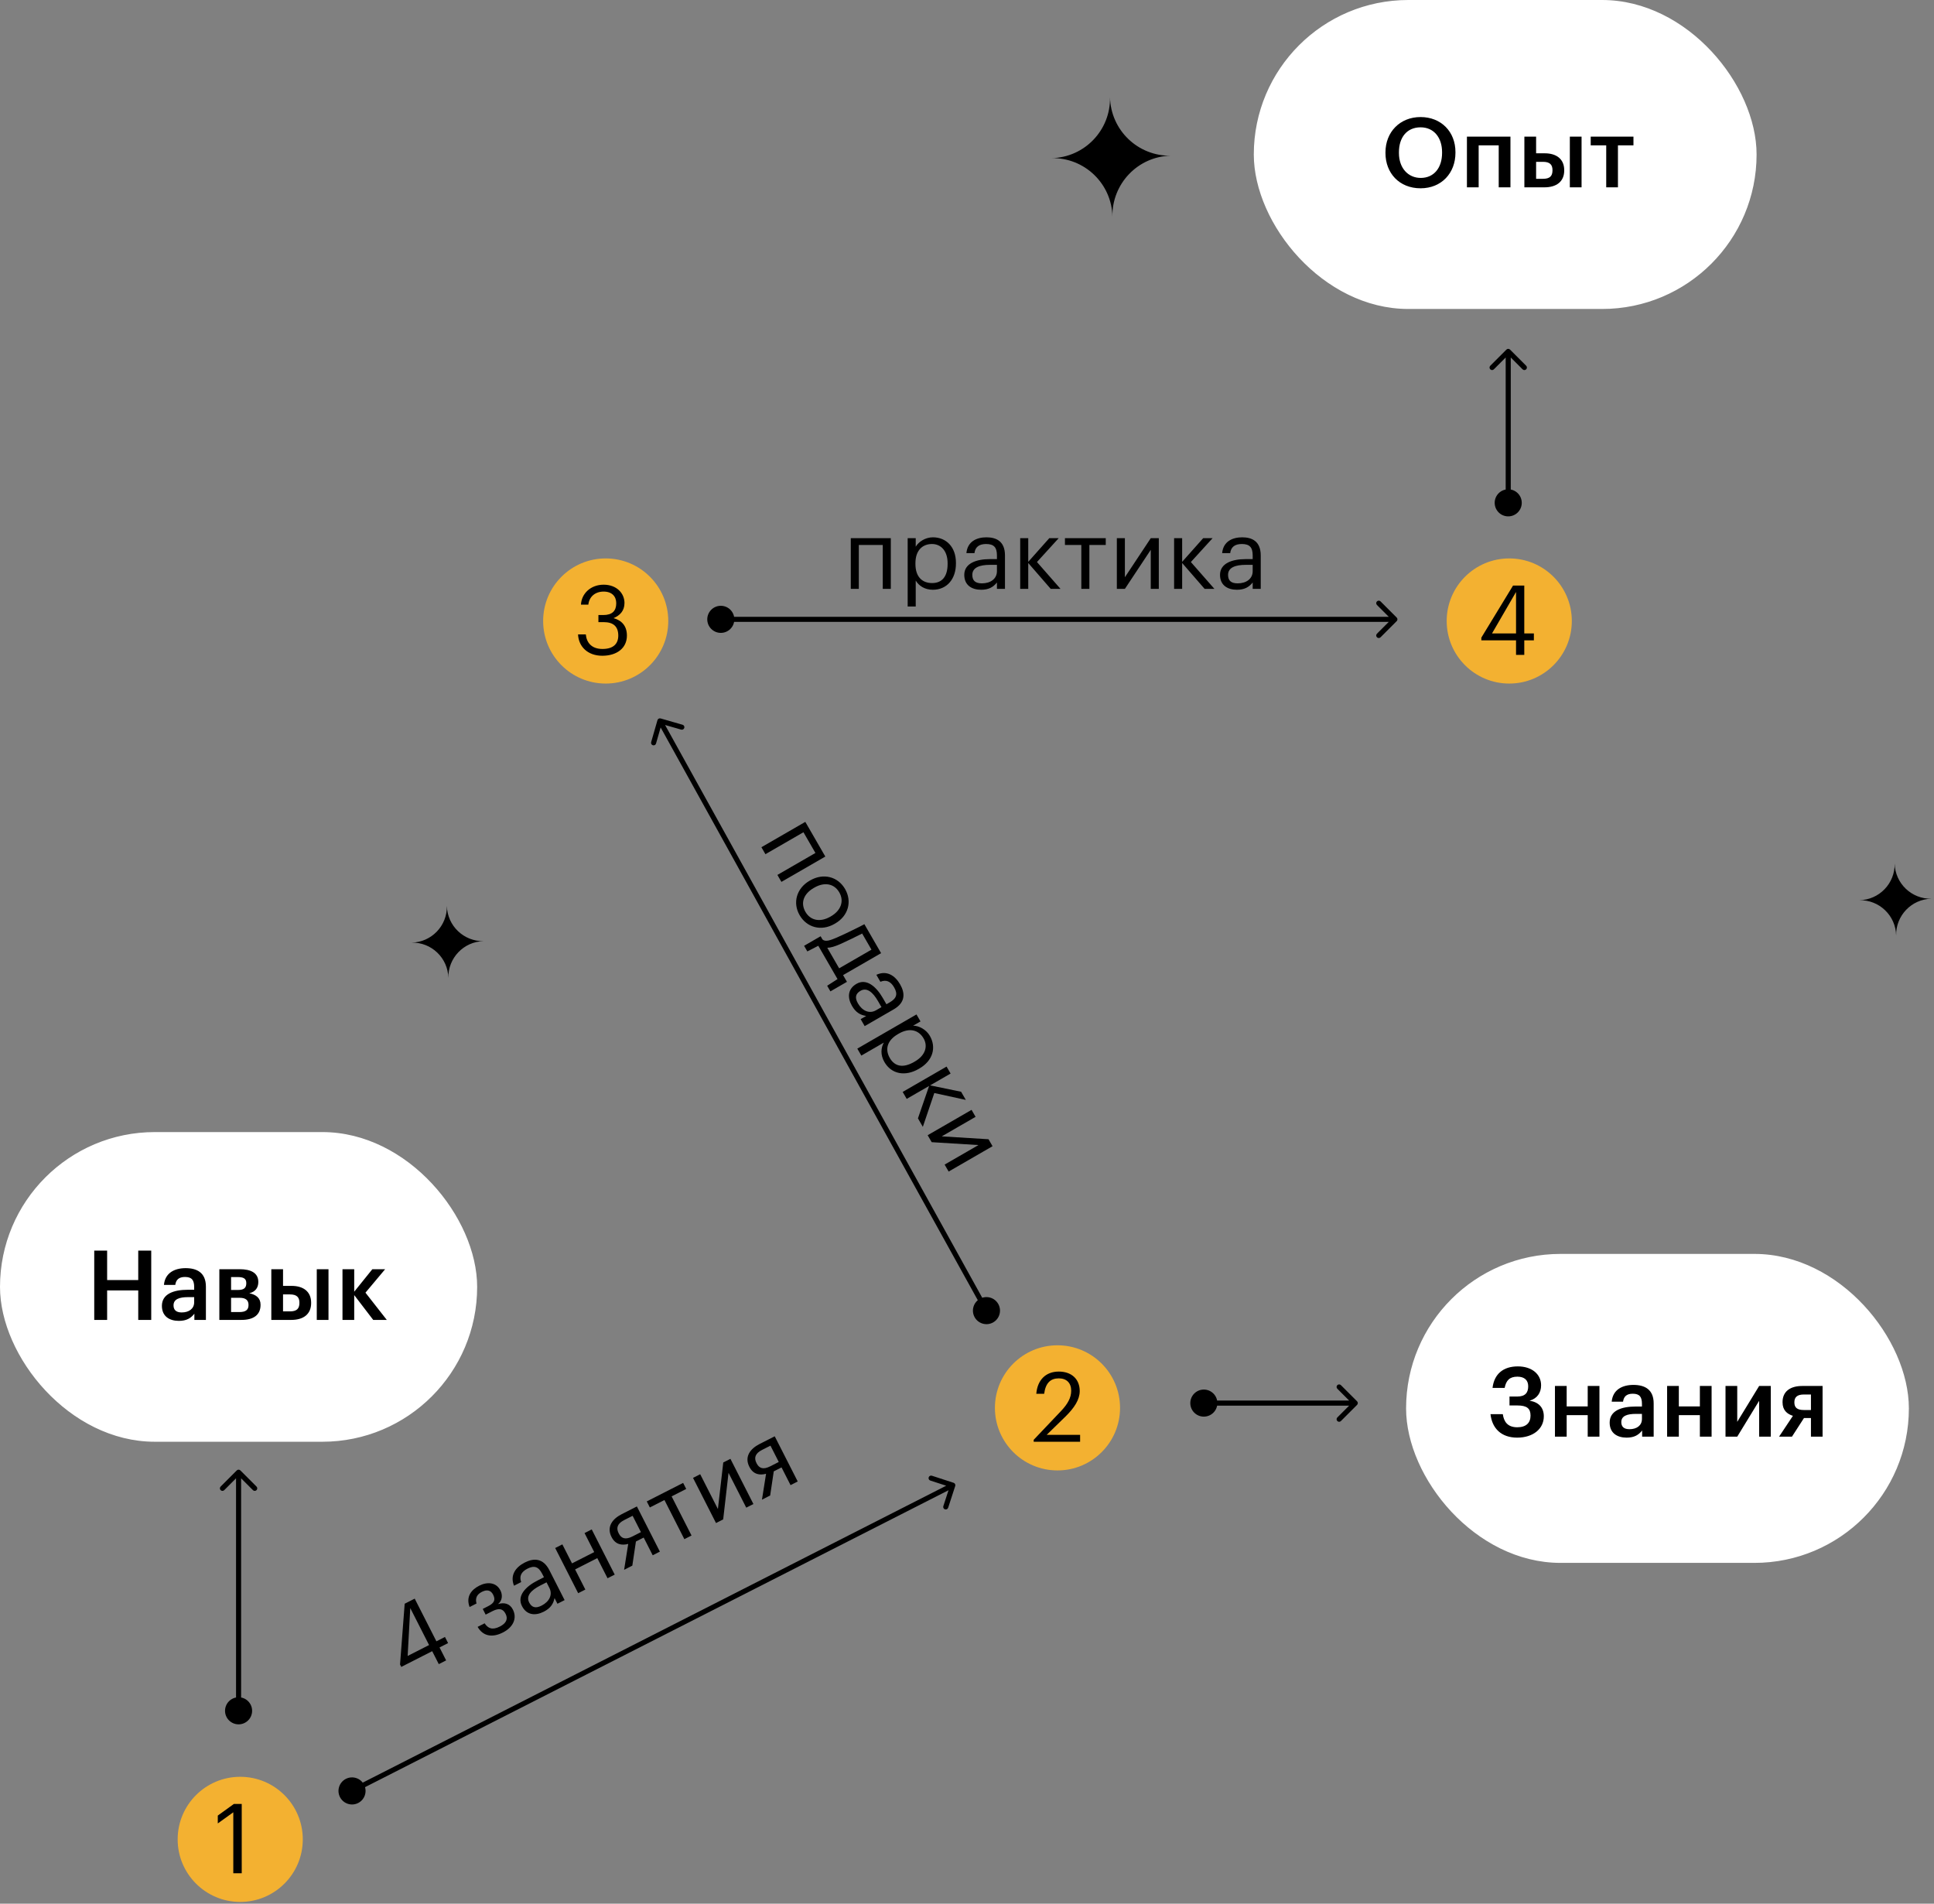 <?xml version="1.0" encoding="UTF-8"?> <svg xmlns="http://www.w3.org/2000/svg" width="381" height="375" viewBox="0 0 381 375" fill="none"><rect x="0" y="0" width="381" height="375" fill="#808080" stroke="none"/> <circle cx="47.325" cy="362.325" r="12.325" fill="#F3B131"></circle> <path d="M45.96 356.99L42.905 359.186V357.639L46.074 355.348H47.621V369H45.96V356.99Z" fill="black"></path> <path d="M85.143 325.255L79.051 328.355L78.808 327.879L79.723 315.909L81.697 314.904L85.974 323.311L87.659 322.453L88.274 323.662L86.589 324.519L87.888 327.071L86.442 327.807L85.143 325.255ZM84.528 324.047L80.822 316.763L80.308 326.194L84.528 324.047ZM98.603 313.328C99.01 314.128 99.001 315.289 98.109 315.979C99.311 315.603 100.431 315.868 101.02 317.026L101.046 317.077C101.868 318.693 101.198 320.491 99.071 321.574C96.91 322.674 95.114 322.259 94.093 320.465L95.472 319.763C96.136 320.775 96.993 321.153 98.473 320.4C99.784 319.733 100.094 318.868 99.609 317.915L99.583 317.864C99.063 316.843 98.243 316.746 97.017 317.37L95.673 318.054L95.101 316.931L96.208 316.368C97.382 315.77 97.65 315.12 97.157 314.15L97.131 314.099C96.741 313.333 96.022 313.013 94.933 313.568C93.963 314.061 93.583 314.79 93.873 315.864L92.511 316.556C91.754 314.521 92.838 313.155 94.42 312.35C96.02 311.536 97.771 311.694 98.577 313.277L98.603 313.328ZM107.12 317.478C105.47 318.318 103.752 318.185 102.826 316.364C101.787 314.322 103.601 312.498 105.882 311.338L107.158 310.689L106.829 310.042C106.101 308.613 105.262 308.311 103.901 309.004C102.676 309.627 102.264 310.501 102.673 311.643L101.261 312.361C100.409 310.224 101.653 308.67 103.372 307.795C105.073 306.929 106.968 306.822 108.241 309.323L111.229 315.194L109.816 315.913L109.245 314.79C109.005 315.961 108.431 316.811 107.12 317.478ZM106.685 316.285C108.183 315.523 108.924 314.16 108.232 312.799L107.669 311.693L106.444 312.316C104.657 313.225 103.58 314.352 104.238 315.645C104.715 316.581 105.443 316.917 106.685 316.285ZM117.669 306.925L113.296 309.151L115.314 313.116L113.901 313.834L109.372 304.934L110.785 304.216L112.69 307.959L117.063 305.734L115.158 301.99L116.571 301.271L121.099 310.171L119.687 310.89L117.669 306.925ZM122.959 299.434C121.615 300.119 121.347 300.983 121.876 302.021L121.902 302.072C122.395 303.042 123.183 303.369 124.596 302.651L126.263 301.802L124.627 298.586L122.959 299.434ZM124.568 308.406L122.951 309.229L123.761 304.125C122.559 304.458 121.251 304.288 120.489 302.791L120.463 302.74C119.467 300.783 120.618 299.212 122.472 298.268L125.468 296.744L129.996 305.644L128.584 306.363L126.809 302.874L125.277 303.654L124.568 308.406ZM135.185 293.298L132.309 294.762L136.232 302.471L134.82 303.19L130.897 295.481L128.021 296.944L127.415 295.753L134.579 292.107L135.185 293.298ZM141.056 300.016L136.527 291.116L137.939 290.397L141.429 297.255L142.483 288.085L143.895 287.367L148.424 296.267L147.012 296.985L143.522 290.127L142.468 299.298L141.056 300.016ZM150.114 285.616C148.769 286.3 148.502 287.165 149.03 288.203L149.056 288.254C149.55 289.224 150.338 289.551 151.75 288.833L153.418 287.984L151.781 284.768L150.114 285.616ZM151.723 294.588L150.106 295.411L150.915 290.307C149.714 290.64 148.406 290.47 147.644 288.973L147.618 288.922C146.622 286.965 147.772 285.394 149.627 284.45L152.622 282.926L157.151 291.826L155.739 292.545L153.963 289.056L152.432 289.835L151.723 294.588Z" fill="black"></path> <path d="M66.973 353.993C67.641 355.306 69.246 355.829 70.559 355.161C71.871 354.493 72.394 352.887 71.726 351.575C71.058 350.262 69.453 349.739 68.14 350.407C66.828 351.075 66.305 352.681 66.973 353.993ZM188.181 292.716C188.266 292.453 188.123 292.171 187.86 292.085L183.581 290.692C183.319 290.607 183.036 290.75 182.951 291.013C182.865 291.276 183.009 291.558 183.272 291.643L187.075 292.881L185.837 296.685C185.751 296.948 185.895 297.23 186.158 297.315C186.42 297.401 186.702 297.257 186.788 296.995L188.181 292.716ZM69.576 353.23L187.932 293.006L187.479 292.115L69.123 352.338L69.576 353.23Z" fill="black"></path> <circle cx="208.325" cy="277.325" r="12.325" fill="#F3B131"></circle> <path d="M203.638 283.618L209.06 277.909C210.301 276.592 211.027 275.35 211.027 273.957C211.027 272.429 210.129 271.513 208.583 271.513C206.979 271.513 205.986 272.391 205.7 274.549H204.153C204.363 271.875 205.986 270.176 208.583 270.176C211.103 270.176 212.707 271.665 212.707 274.014C212.707 275.694 211.638 277.317 209.958 278.978L206.196 282.644H212.783V284H203.638V283.618Z" fill="black"></path> <circle cx="119.325" cy="122.325" r="12.325" fill="#F3B131"></circle> <path d="M118.652 129.172C115.75 129.172 113.974 127.339 113.878 124.971H115.406C115.559 126.594 116.551 127.835 118.69 127.835C120.848 127.835 121.802 126.804 121.802 125.2C121.802 123.425 120.848 122.546 118.919 122.546H117.888V121.152H118.843C120.618 121.152 121.401 120.331 121.401 118.823C121.401 117.525 120.599 116.532 118.919 116.532C117.22 116.532 116.074 117.563 115.902 119.109H114.451C114.547 116.971 116.322 115.176 118.919 115.176C121.516 115.176 123.024 116.894 123.024 118.785C123.024 120.331 122.108 121.248 120.867 121.763C122.471 122.203 123.502 123.291 123.502 125.2C123.502 127.702 121.478 129.172 118.652 129.172Z" fill="black"></path> <path d="M195.627 260.505C196.915 259.791 197.381 258.169 196.668 256.88C195.954 255.592 194.331 255.126 193.043 255.839C191.755 256.553 191.289 258.176 192.002 259.464C192.716 260.752 194.338 261.218 195.627 260.505ZM130.138 141.519C129.873 141.443 129.596 141.597 129.52 141.862L128.278 146.187C128.201 146.453 128.355 146.73 128.62 146.806C128.886 146.882 129.163 146.729 129.239 146.463L130.343 142.619L134.187 143.723C134.453 143.799 134.73 143.646 134.806 143.38C134.882 143.115 134.729 142.838 134.463 142.762L130.138 141.519ZM194.772 257.93L130.438 141.758L129.563 142.242L193.898 258.414L194.772 257.93Z" fill="black"></path> <circle cx="297.325" cy="122.325" r="12.325" fill="#F3B131"></circle> <path d="M298.662 126.136H291.826V125.601L298.07 115.348H300.285V124.78H302.175V126.136H300.285V129H298.662V126.136ZM298.662 124.78V116.608L293.926 124.78H298.662Z" fill="black"></path> <path d="M139.333 122C139.333 123.473 140.527 124.667 142 124.667C143.473 124.667 144.667 123.473 144.667 122C144.667 120.527 143.473 119.333 142 119.333C140.527 119.333 139.333 120.527 139.333 122ZM275.15 122.354C275.345 122.158 275.345 121.842 275.15 121.646L271.968 118.464C271.773 118.269 271.456 118.269 271.261 118.464C271.066 118.66 271.066 118.976 271.261 119.172L274.089 122L271.261 124.828C271.066 125.024 271.066 125.34 271.261 125.536C271.456 125.731 271.773 125.731 271.968 125.536L275.15 122.354ZM142 122.5L274.796 122.5V121.5L142 121.5V122.5Z" fill="black"></path> <rect x="0.5" y="223.5" width="93" height="60" rx="30" fill="white" stroke="white"></rect> <path d="M18.566 246.348H21.105V252.152H27.234V246.348H29.793V260H27.234V254.195H21.105V260H18.566V246.348ZM35.236 260.191C33.403 260.191 31.895 259.313 31.895 257.231C31.895 254.902 34.167 254.062 37.012 254.062H38.253V253.546C38.253 252.191 37.814 251.541 36.439 251.541C35.217 251.541 34.664 252.114 34.53 253.107H32.296C32.506 250.778 34.339 249.804 36.573 249.804C38.807 249.804 40.564 250.701 40.564 253.451V260H38.291V258.778C37.623 259.637 36.764 260.191 35.236 260.191ZM35.79 258.53C37.222 258.53 38.253 257.804 38.253 256.506V255.513H37.069C35.313 255.513 34.186 255.914 34.186 257.136C34.186 257.976 34.645 258.53 35.79 258.53ZM43.212 250.014H47.24C49.322 250.014 50.888 250.682 50.888 252.515V252.553C50.888 253.623 50.334 254.463 49.112 254.749C50.486 255.036 51.327 255.704 51.327 257.002V257.06C51.327 258.969 49.99 260 47.603 260H43.212V250.014ZM45.522 251.561V254.1H46.916C48.042 254.1 48.52 253.699 48.52 252.783V252.744C48.52 251.828 47.928 251.561 46.84 251.561H45.522ZM45.522 255.647V258.453H47.164C48.367 258.453 48.959 258.052 48.959 257.079V257.04C48.959 256.105 48.386 255.647 47.24 255.647H45.522ZM62.404 250.014H64.714V260H62.404V250.014ZM53.449 250.014H55.759V253.298H57.458C59.692 253.298 61.296 254.367 61.296 256.62V256.678C61.296 258.893 59.75 260 57.401 260H53.449V250.014ZM57.134 258.32C58.413 258.32 58.986 257.823 58.986 256.659V256.601C58.986 255.532 58.451 254.978 57.134 254.978H55.759V258.32H57.134ZM69.781 255.112V260H67.471V250.014H69.781V254.444L73.352 250.014H75.872L71.996 254.635L76.197 260H73.523L69.781 255.112Z" fill="black"></path> <path d="M47 339.667C48.473 339.667 49.667 338.473 49.667 337C49.667 335.527 48.473 334.333 47 334.333C45.527 334.333 44.333 335.527 44.333 337C44.333 338.473 45.527 339.667 47 339.667ZM47.354 289.646C47.158 289.451 46.842 289.451 46.646 289.646L43.465 292.828C43.269 293.024 43.269 293.34 43.465 293.536C43.66 293.731 43.976 293.731 44.172 293.536L47 290.707L49.828 293.536C50.024 293.731 50.34 293.731 50.535 293.536C50.731 293.34 50.731 293.024 50.535 292.828L47.354 289.646ZM47.5 337L47.5 290L46.5 290L46.5 337L47.5 337Z" fill="black"></path> <path d="M160.639 168.021L158.281 163.937L150.79 168.261L149.998 166.889L158.646 161.896L162.589 168.725L153.941 173.718L153.148 172.346L160.639 168.021ZM158.676 179.628C159.678 181.365 161.615 181.702 163.566 180.575L163.682 180.508C165.682 179.353 166.333 177.501 165.34 175.781C164.337 174.045 162.417 173.698 160.433 174.844L160.301 174.92C158.317 176.066 157.654 177.859 158.676 179.628ZM157.525 180.271C156.103 177.807 156.95 174.959 159.48 173.498L159.612 173.422C162.208 171.923 165.068 172.675 166.481 175.122C167.894 177.57 167.132 180.413 164.536 181.911L164.403 181.988C161.791 183.496 158.938 182.718 157.525 180.271ZM165.481 185.993C164.406 186.459 163.616 186.695 162.974 186.691L165.313 190.742L171.679 187.066L169.846 183.892C168.693 184.491 166.831 185.39 165.481 185.993ZM159.048 187.414L158.408 186.306L161.666 184.425L162.019 185.037C162.576 185.62 163.67 185.186 164.838 184.688C165.914 184.222 167.277 183.567 168.374 183.022C169.014 182.718 169.662 182.388 170.283 182.052L173.577 187.757L166.086 192.081L166.85 193.404L163.592 195.285L162.953 194.177L164.995 192.865L161.205 186.301L159.048 187.414ZM167.845 198.146C166.919 196.542 166.961 194.82 168.731 193.798C170.715 192.653 172.632 194.368 173.911 196.584L174.627 197.824L175.255 197.461C176.644 196.659 176.901 195.806 176.137 194.483C175.45 193.292 174.555 192.927 173.437 193.396L172.645 192.023C174.734 191.06 176.352 192.22 177.316 193.89C178.271 195.544 178.478 197.43 176.048 198.834L170.343 202.128L169.55 200.755L170.642 200.125C169.459 199.948 168.581 199.419 167.845 198.146ZM169.013 197.648C169.853 199.103 171.254 199.772 172.576 199.008L173.651 198.387L172.964 197.197C171.961 195.461 170.78 194.445 169.523 195.171C168.614 195.696 168.316 196.441 169.013 197.648ZM180.548 199.83L181.34 201.203L179.885 202.043C181.005 202.036 182.443 202.771 183.179 204.044C184.487 206.309 183.814 208.925 181.102 210.49L180.97 210.567C178.324 212.094 175.607 211.59 174.233 209.209C173.402 207.77 173.55 206.384 174.114 205.375L169.682 207.934L168.89 206.561L180.548 199.83ZM175.297 208.418C176.29 210.137 177.966 210.405 180.082 209.183L180.215 209.106C182.397 207.846 182.792 206.009 181.952 204.554C181.026 202.95 179.261 202.337 177.045 203.616L176.913 203.693C174.714 204.963 174.324 206.731 175.297 208.418ZM183.035 213.915L178.62 216.464L177.828 215.091L186.476 210.098L187.268 211.471L183.233 213.8L189.34 215.059L190.266 216.663L184.06 215.308L181.799 221.97L180.835 220.3L183.035 213.915ZM182.75 223.618L191.398 218.625L192.191 219.997L185.527 223.845L194.74 224.412L195.532 225.785L186.884 230.778L186.092 229.405L192.756 225.558L183.543 224.99L182.75 223.618Z" fill="black"></path> <path d="M173.905 107.35H169.189V116H167.604V106.014H175.49V116H173.905V107.35ZM178.813 106.014H180.398V107.694C180.952 106.72 182.307 105.842 183.777 105.842C186.393 105.842 188.322 107.732 188.322 110.864V111.016C188.322 114.072 186.527 116.172 183.777 116.172C182.116 116.172 180.99 115.351 180.398 114.358V119.475H178.813V106.014ZM183.625 114.854C185.61 114.854 186.68 113.537 186.68 111.093V110.94C186.68 108.42 185.286 107.16 183.606 107.16C181.753 107.16 180.341 108.382 180.341 110.94V111.093C180.341 113.632 181.677 114.854 183.625 114.854ZM193.285 116.172C191.433 116.172 189.963 115.274 189.963 113.231C189.963 110.94 192.407 110.138 194.966 110.138H196.398V109.413C196.398 107.809 195.787 107.16 194.259 107.16C192.884 107.16 192.121 107.751 191.968 108.954H190.383C190.593 106.663 192.407 105.842 194.335 105.842C196.245 105.842 197.982 106.606 197.982 109.413V116H196.398V114.74C195.653 115.675 194.756 116.172 193.285 116.172ZM193.438 114.912C195.118 114.912 196.398 114.033 196.398 112.506V111.265H195.023C193.018 111.265 191.548 111.78 191.548 113.231C191.548 114.282 192.044 114.912 193.438 114.912ZM202.566 110.902V116H200.981V106.014H202.566V110.673L206.709 106.014H208.561L204.284 110.711L208.924 116H206.995L202.566 110.902ZM217.834 107.35H214.607V116H213.022V107.35H209.795V106.014H217.834V107.35ZM220.019 116V106.014H221.604V113.709L226.702 106.014H228.286V116H226.702V108.305L221.604 116H220.019ZM232.885 110.902V116H231.3V106.014H232.885V110.673L237.028 106.014H238.88L234.603 110.711L239.243 116H237.314L232.885 110.902ZM243.668 116.172C241.816 116.172 240.345 115.274 240.345 113.231C240.345 110.94 242.789 110.138 245.348 110.138H246.78V109.413C246.78 107.809 246.169 107.16 244.642 107.16C243.267 107.16 242.503 107.751 242.35 108.954H240.766C240.976 106.663 242.789 105.842 244.718 105.842C246.627 105.842 248.365 106.606 248.365 109.413V116H246.78V114.74C246.035 115.675 245.138 116.172 243.668 116.172ZM243.821 114.912C245.501 114.912 246.78 114.033 246.78 112.506V111.265H245.405C243.4 111.265 241.93 111.78 241.93 113.231C241.93 114.282 242.427 114.912 243.821 114.912Z" fill="black"></path> <path d="M297.121 101.716C298.594 101.716 299.788 100.522 299.788 99.049C299.788 97.577 298.594 96.383 297.121 96.383C295.648 96.383 294.454 97.577 294.454 99.049C294.454 100.522 295.648 101.716 297.121 101.716ZM297.475 68.862C297.279 68.666 296.963 68.666 296.768 68.862L293.586 72.044C293.39 72.239 293.39 72.555 293.586 72.751C293.781 72.946 294.097 72.946 294.293 72.751L297.121 69.922L299.95 72.751C300.145 72.946 300.461 72.946 300.657 72.751C300.852 72.555 300.852 72.239 300.657 72.044L297.475 68.862ZM297.621 99.049L297.621 69.215H296.621L296.621 99.049H297.621Z" fill="black"></path> <rect x="247.5" y="0.5" width="98.049" height="59.862" rx="29.931" fill="white" stroke="white"></rect> <path d="M279.889 35.048C282.467 35.048 284.09 33.082 284.09 30.122V29.969C284.09 27.163 282.524 25.081 279.851 25.081C277.178 25.081 275.593 27.048 275.593 29.988V30.141C275.593 33.12 277.407 35.048 279.889 35.048ZM279.851 37.091C275.669 37.091 272.939 34.094 272.939 30.16V30.008C272.939 26.017 275.784 23.057 279.851 23.057C283.899 23.057 286.725 25.941 286.725 29.95V30.103C286.725 34.075 283.994 37.091 279.851 37.091ZM295.249 28.633H291.297V36.901H288.986V26.914H297.56V36.901H295.249V28.633ZM309.26 26.914H311.57V36.901H309.26V26.914ZM300.305 26.914H302.615V30.198H304.314C306.548 30.198 308.152 31.268 308.152 33.521V33.578C308.152 35.793 306.606 36.901 304.257 36.901H300.305V26.914ZM303.99 35.22C305.269 35.22 305.842 34.724 305.842 33.559V33.502C305.842 32.432 305.307 31.879 303.99 31.879H302.615V35.22H303.99ZM321.793 28.633L318.737 28.633V36.901H316.427V28.633H313.372V26.914L321.793 26.914V28.633Z" fill="black"></path> <path d="M234.49 276.387C234.49 277.859 235.683 279.053 237.156 279.053C238.629 279.053 239.823 277.859 239.823 276.387C239.823 274.914 238.629 273.72 237.156 273.72C235.683 273.72 234.49 274.914 234.49 276.387ZM267.344 276.74C267.539 276.545 267.539 276.228 267.344 276.033L264.162 272.851C263.967 272.656 263.65 272.656 263.455 272.851C263.26 273.046 263.26 273.363 263.455 273.558L266.283 276.387L263.455 279.215C263.26 279.41 263.26 279.727 263.455 279.922C263.65 280.118 263.967 280.118 264.162 279.922L267.344 276.74ZM237.156 276.887L266.99 276.887L266.99 275.887L237.156 275.887L237.156 276.887Z" fill="black"></path> <rect x="277.5" y="247.5" width="98.049" height="59.862" rx="29.931" fill="white" stroke="white"></rect> <path d="M298.881 283.191C295.73 283.191 293.936 281.339 293.63 278.57H296.055C296.265 280.021 296.972 281.148 298.9 281.148C300.638 281.148 301.516 280.289 301.516 278.857C301.516 277.463 300.828 276.852 298.919 276.852H297.372V275.095H298.881C300.466 275.095 301.058 274.35 301.058 273.071C301.058 271.849 300.294 271.181 298.919 271.181C297.392 271.181 296.704 271.926 296.418 273.396H294.031C294.356 270.627 296.17 269.157 299.015 269.157C301.745 269.157 303.597 270.665 303.597 272.88C303.597 274.331 302.852 275.477 301.325 275.916C303.158 276.203 304.132 277.291 304.132 278.99C304.132 281.492 301.993 283.191 298.881 283.191ZM312.781 278.761L308.637 278.761V283H306.327V273.014H308.637V277.043H312.781V273.014H315.091V283H312.781V278.761ZM320.448 283.191C318.615 283.191 317.106 282.313 317.106 280.231C317.106 277.902 319.378 277.062 322.223 277.062H323.465V276.546C323.465 275.191 323.025 274.541 321.651 274.541C320.429 274.541 319.875 275.114 319.741 276.107H317.507C317.717 273.778 319.55 272.804 321.784 272.804C324.018 272.804 325.775 273.701 325.775 276.451V283H323.503V281.778C322.834 282.637 321.975 283.191 320.448 283.191ZM321.001 281.53C322.434 281.53 323.465 280.804 323.465 279.506V278.513H322.281C320.524 278.513 319.398 278.914 319.398 280.136C319.398 280.976 319.856 281.53 321.001 281.53ZM334.877 278.761H330.733V283H328.423V273.014H330.733V277.043H334.877V273.014H337.187V283H334.877V278.761ZM339.928 283V273.014H342.238V280.079L346.553 273.014H348.845V283H346.553V275.935L342.238 283H339.928ZM355.345 274.694C354.104 274.694 353.493 275.191 353.493 276.203V276.26C353.493 277.253 354.028 277.749 355.345 277.749H356.758V274.694H355.345ZM353.016 283H350.476L353.207 278.895C352.042 278.532 351.164 277.768 351.164 276.241V276.183C351.164 274.102 352.672 273.014 355.04 273.014H359.049V283H356.758V279.334H355.383L353.016 283Z" fill="black"></path> <path d="M230.681 30.67C224.184 30.796 219.025 36.184 219.15 42.681C219.025 36.184 213.652 31.011 207.141 31.151C213.638 31.026 218.812 25.652 218.672 19.141C218.812 25.652 224.184 30.796 230.681 30.67Z" fill="black"></path> <path d="M380.49 177.035C376.574 177.111 373.464 180.359 373.539 184.275C373.464 180.359 370.225 177.24 366.3 177.325C370.216 177.249 373.335 174.01 373.251 170.085C373.335 174.01 376.574 177.111 380.49 177.035Z" fill="black"></path> <path d="M95.275 185.389C91.359 185.464 88.249 188.712 88.324 192.629C88.249 188.712 85.01 185.594 81.085 185.679C85.001 185.603 88.12 182.364 88.036 178.439C88.12 182.364 91.359 185.464 95.275 185.389Z" fill="black"></path> </svg> 